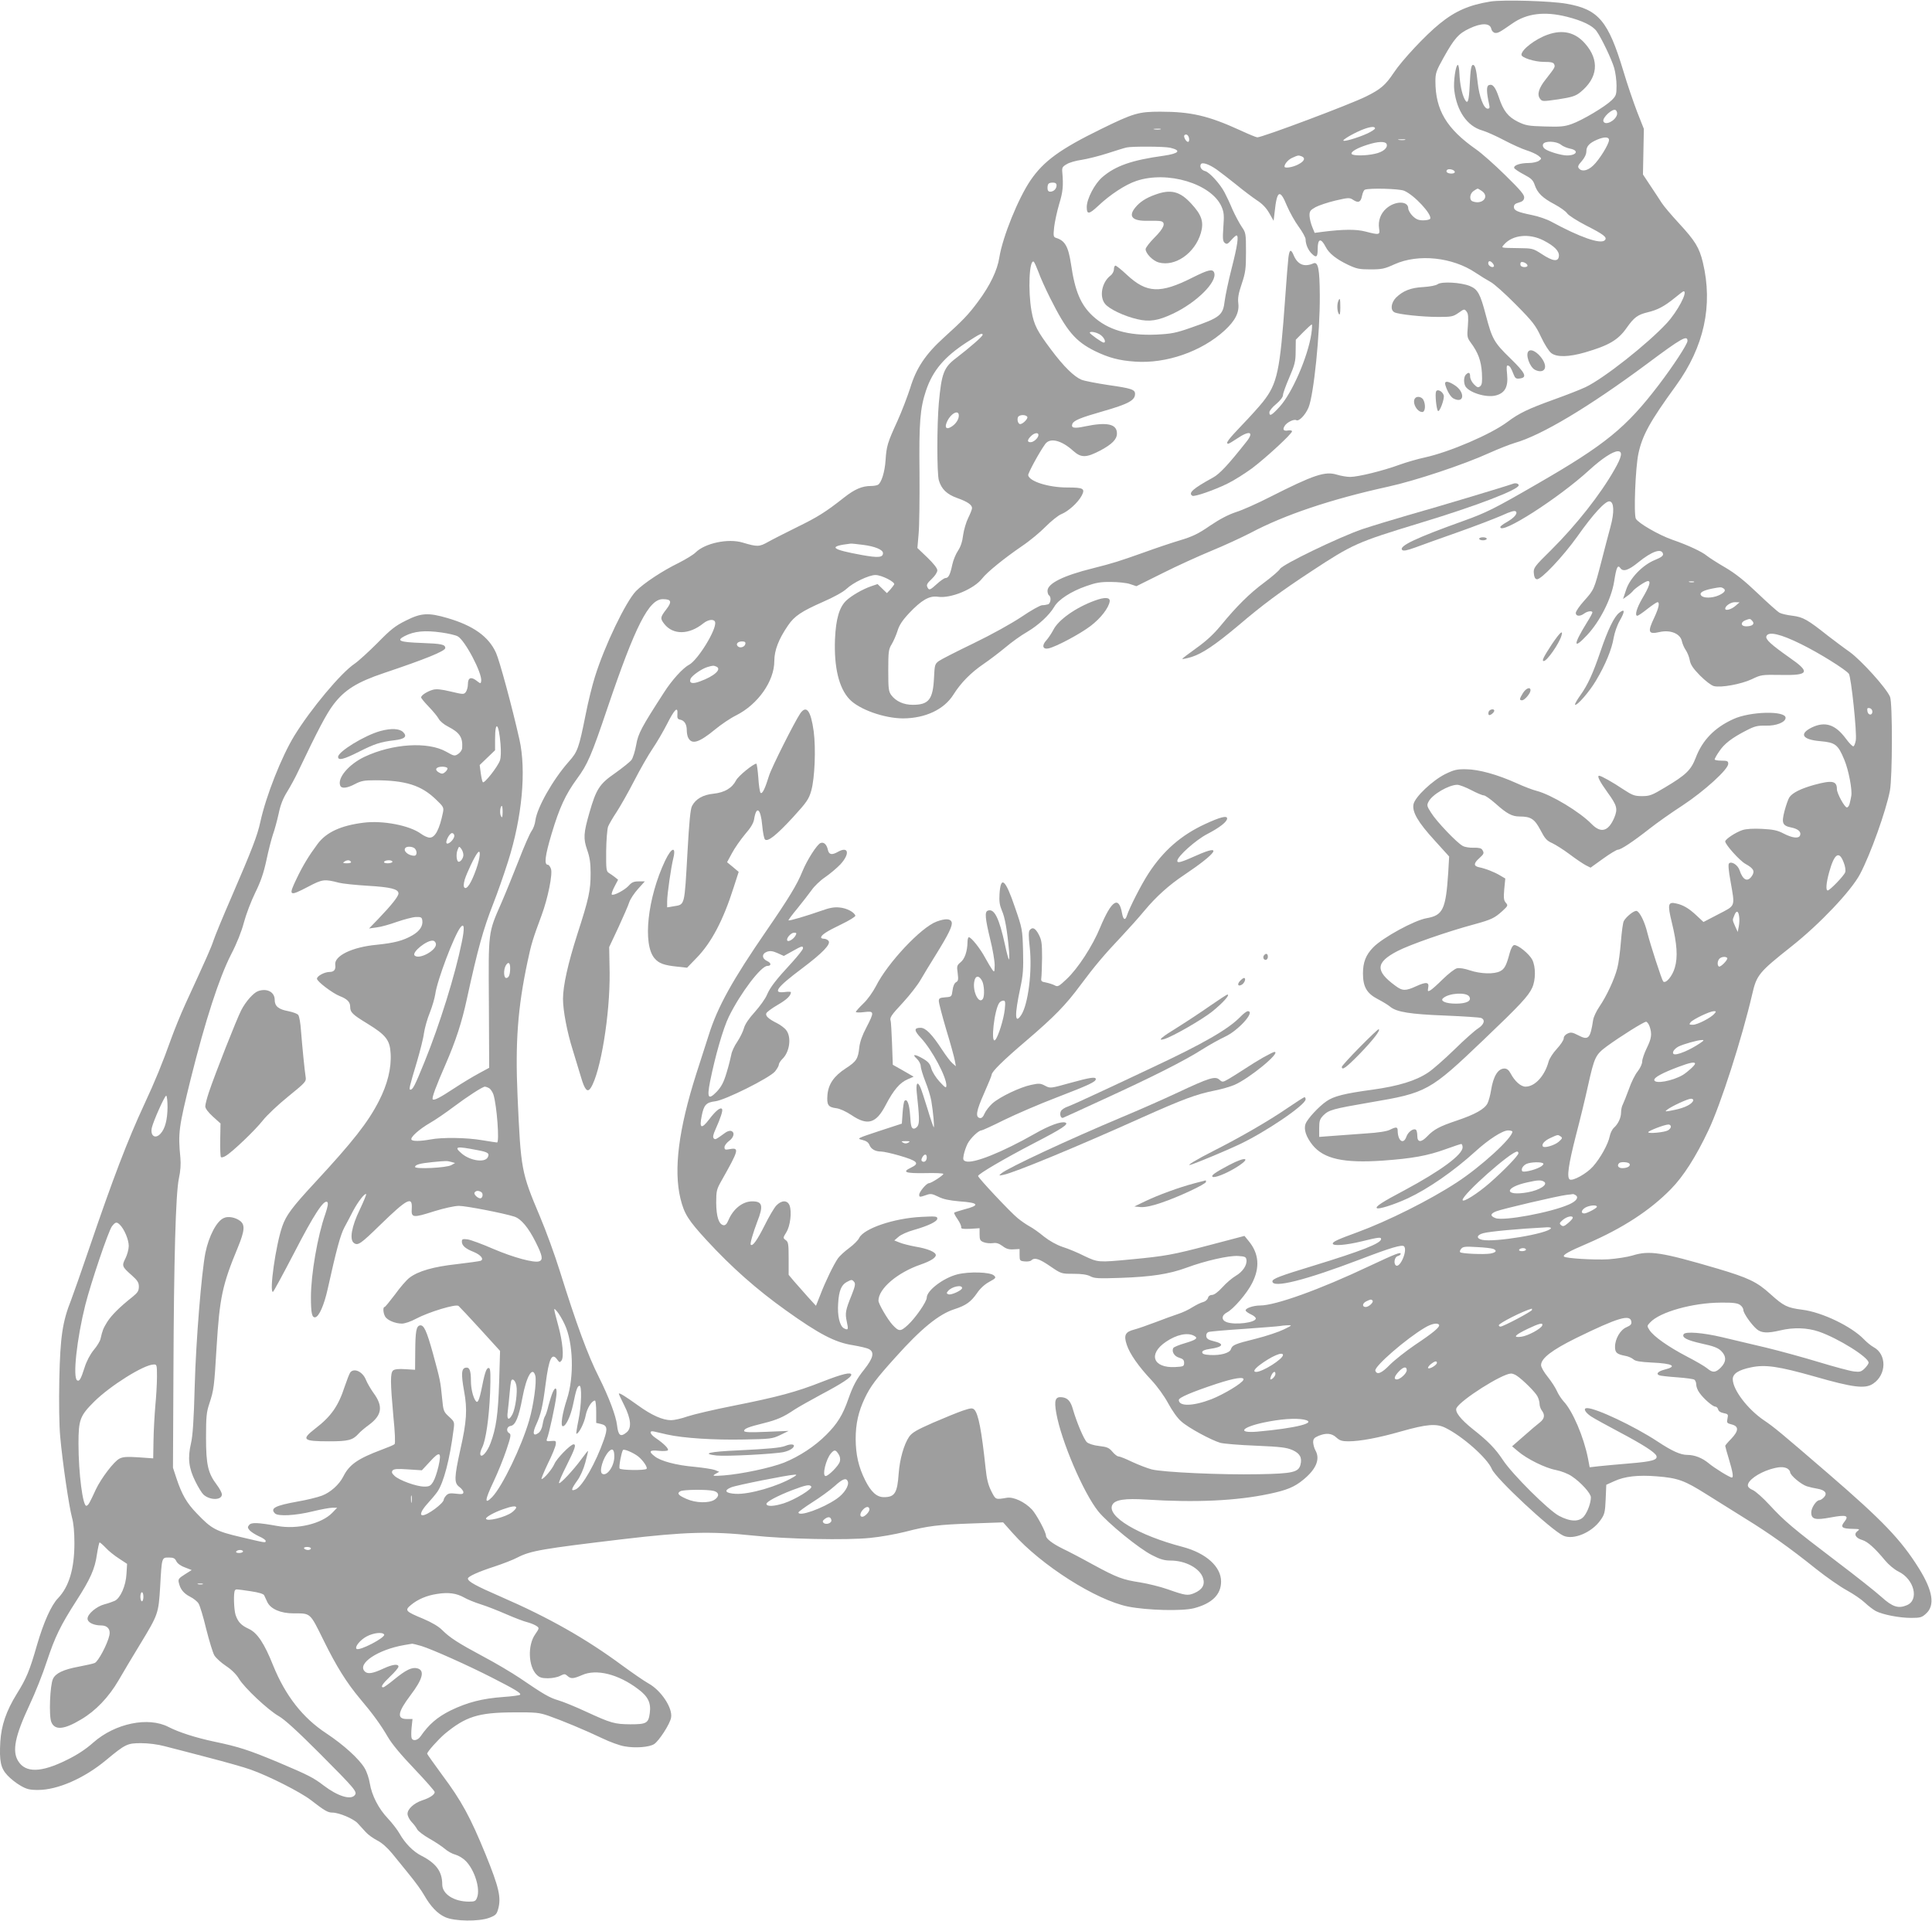 <?xml version="1.0" standalone="no"?>
<!DOCTYPE svg PUBLIC "-//W3C//DTD SVG 20010904//EN"
 "http://www.w3.org/TR/2001/REC-SVG-20010904/DTD/svg10.dtd">
<svg version="1.0" xmlns="http://www.w3.org/2000/svg"
 width="1280pt" height="1273pt" viewBox="0 0 1280 1273"
 preserveAspectRatio="xMidYMid meet">
<g transform="translate(0,1273) scale(0.1,-0.1)"
fill="#9e9e9e" stroke="none">
<path d="M9875 12720 c-142 -23 -234 -63 -338 -148 -93 -75 -249 -242 -303
-324 -55 -82 -86 -109 -183 -157 -101 -51 -687 -271 -721 -271 -7 0 -58 21
-114 47 -210 96 -325 123 -530 123 -142 0 -177 -10 -391 -115 -270 -132 -380
-212 -467 -339 -82 -120 -185 -375 -207 -511 -13 -86 -62 -187 -140 -292 -66
-89 -100 -124 -229 -241 -120 -109 -182 -201 -222 -334 -18 -55 -55 -153 -84
-217 -66 -144 -73 -167 -79 -262 -5 -75 -27 -147 -50 -161 -7 -4 -27 -8 -46
-8 -59 0 -108 -21 -178 -76 -123 -97 -176 -130 -313 -197 -74 -37 -160 -80
-190 -97 -60 -34 -72 -34 -170 -5 -96 29 -250 -4 -312 -66 -15 -15 -65 -45
-110 -68 -109 -53 -233 -135 -285 -188 -67 -70 -208 -362 -272 -569 -17 -54
-45 -166 -61 -249 -45 -224 -53 -246 -112 -312 -106 -120 -209 -303 -221 -389
-2 -23 -14 -55 -25 -70 -12 -16 -50 -103 -85 -194 -36 -91 -87 -218 -115 -282
-89 -203 -86 -184 -83 -668 l2 -425 -70 -38 c-39 -21 -112 -65 -162 -98 -94
-62 -133 -82 -142 -73 -8 8 23 90 86 234 66 152 107 276 141 435 72 330 108
459 173 625 25 63 70 190 99 282 93 292 122 603 75 810 -49 218 -132 523 -155
573 -49 108 -151 180 -322 230 -127 37 -174 34 -275 -17 -71 -35 -101 -59
-189 -149 -58 -58 -126 -120 -151 -137 -90 -60 -291 -301 -399 -477 -85 -139
-187 -397 -225 -570 -20 -92 -53 -178 -192 -500 -55 -126 -108 -255 -118 -285
-17 -51 -38 -99 -188 -425 -30 -66 -71 -167 -92 -225 -58 -163 -109 -287 -179
-437 -111 -239 -207 -490 -367 -960 -49 -144 -102 -295 -118 -337 -57 -143
-72 -244 -78 -526 -3 -156 -1 -304 6 -380 15 -168 58 -461 78 -535 11 -39 16
-99 16 -170 0 -170 -36 -289 -109 -365 -45 -47 -95 -159 -139 -310 -49 -171
-70 -221 -133 -322 -71 -115 -103 -209 -110 -319 -7 -127 2 -173 46 -221 20
-22 59 -53 87 -69 41 -24 61 -29 117 -29 129 0 304 76 450 197 129 107 141
113 233 113 47 0 111 -8 155 -20 41 -10 170 -44 285 -74 116 -30 244 -66 285
-81 122 -43 330 -149 398 -201 93 -72 114 -84 144 -84 44 0 141 -41 168 -71
14 -15 38 -41 53 -58 16 -18 50 -42 77 -56 30 -15 66 -47 99 -87 28 -35 81
-99 116 -143 36 -44 79 -103 95 -132 43 -75 88 -123 140 -146 62 -28 223 -30
292 -4 42 16 49 23 59 60 20 75 5 141 -83 358 -102 249 -159 355 -289 529 -54
74 -99 137 -99 140 0 13 72 93 116 131 139 115 222 142 454 143 150 1 172 -1
235 -23 86 -30 241 -94 358 -150 48 -23 113 -47 145 -52 70 -13 164 -6 196 15
32 21 105 133 112 175 12 63 -66 181 -150 227 -27 15 -104 68 -171 117 -242
179 -489 319 -804 456 -170 74 -221 102 -221 122 0 13 67 44 175 79 55 18 125
45 155 61 86 44 162 57 700 121 407 48 581 53 855 24 220 -24 628 -32 780 -16
66 6 170 25 230 40 154 40 221 48 451 56 l200 7 65 -73 c187 -211 550 -442
763 -485 127 -25 357 -31 436 -11 119 31 180 90 180 177 0 99 -100 188 -253
229 -296 77 -508 204 -467 280 18 33 82 43 225 34 328 -21 599 -8 815 38 114
24 166 45 224 93 86 70 114 137 81 195 -8 14 -14 38 -15 53 0 23 7 31 35 43
51 21 88 18 119 -11 22 -20 37 -25 80 -25 75 0 200 23 346 65 173 49 235 54
295 25 113 -55 279 -201 309 -274 26 -62 390 -402 473 -441 66 -31 189 20 247
103 27 38 30 51 34 138 l4 96 53 24 c69 32 158 42 281 32 141 -11 184 -27 330
-119 71 -45 188 -118 259 -162 153 -94 293 -193 465 -331 69 -55 161 -119 205
-143 44 -24 98 -61 120 -82 22 -21 55 -46 73 -56 48 -24 156 -45 234 -45 60 0
71 3 98 28 61 54 46 151 -46 299 -119 191 -240 317 -599 627 -319 275 -361
310 -428 355 -109 74 -207 203 -207 273 0 36 38 61 121 78 94 20 182 7 419
-60 258 -74 337 -84 390 -48 90 60 91 195 3 242 -15 8 -44 31 -63 51 -82 86
-279 181 -410 197 -100 13 -122 24 -210 103 -90 82 -146 108 -350 169 -375
110 -452 122 -565 87 -33 -10 -105 -21 -160 -25 -95 -5 -280 6 -293 18 -10 11
31 34 153 86 234 101 416 219 555 361 82 83 166 214 249 390 81 170 222 609
290 902 29 127 44 145 261 317 187 148 395 368 453 478 70 132 172 419 198
552 17 88 18 584 1 623 -25 59 -190 241 -267 297 -43 30 -107 79 -144 107
-136 108 -165 124 -234 133 -35 4 -75 13 -87 20 -13 7 -78 65 -145 129 -88 84
-147 131 -215 171 -52 30 -106 65 -121 77 -32 27 -123 70 -230 107 -91 32
-225 110 -241 139 -15 29 -3 340 17 432 26 121 76 212 249 450 186 257 246
531 178 816 -24 99 -51 143 -159 260 -48 52 -100 113 -114 135 -14 21 -47 73
-75 114 l-49 74 3 151 3 151 -45 114 c-24 63 -66 185 -91 270 -100 331 -164
408 -375 445 -103 19 -422 28 -505 15z m506 -101 c103 -26 171 -59 197 -96 33
-46 99 -185 116 -242 9 -30 16 -84 16 -119 0 -59 -3 -67 -32 -96 -44 -43 -195
-133 -266 -158 -48 -17 -76 -19 -177 -16 -108 3 -126 6 -178 31 -66 33 -97 72
-127 163 -23 68 -41 90 -66 80 -17 -6 -16 -46 2 -128 5 -22 3 -28 -10 -28 -26
0 -56 80 -66 173 -9 87 -17 117 -31 117 -12 0 -17 -31 -22 -136 -5 -106 -13
-129 -33 -92 -19 36 -32 103 -35 171 -1 31 -6 57 -10 57 -15 0 -31 -113 -24
-169 17 -137 85 -236 184 -265 28 -8 93 -37 146 -65 53 -28 120 -58 149 -67
29 -9 64 -25 77 -35 24 -19 24 -20 5 -34 -11 -8 -41 -15 -67 -15 -57 0 -102
-15 -97 -33 2 -6 31 -26 64 -43 49 -26 61 -37 72 -70 18 -53 52 -86 132 -128
37 -20 75 -47 83 -60 9 -13 65 -49 125 -80 118 -60 143 -79 124 -98 -28 -28
-166 21 -352 122 -30 17 -89 37 -130 45 -97 20 -120 30 -120 54 0 15 10 23 33
29 23 6 33 15 35 31 3 19 -22 49 -125 150 -70 69 -157 146 -193 171 -196 137
-270 261 -270 452 0 54 6 70 54 156 72 129 100 160 173 194 78 37 134 36 143
-2 3 -15 14 -26 25 -28 20 -2 29 3 114 62 97 68 214 82 362 45z m332 -649
c-11 -41 -78 -74 -90 -44 -9 24 63 90 82 74 7 -6 11 -19 8 -30z m-1603 -91 c0
-5 -24 -21 -52 -34 -67 -30 -158 -56 -158 -46 0 10 85 57 137 76 47 17 73 18
73 4z m-1422 -6 c-10 -2 -28 -2 -40 0 -13 2 -5 4 17 4 22 1 32 -1 23 -4z m190
-61 c2 -12 -1 -22 -7 -22 -13 0 -32 35 -24 44 12 12 28 0 31 -22z m2782 -10
c0 -27 -65 -132 -105 -169 -37 -35 -75 -42 -94 -19 -10 11 -6 21 19 49 19 22
30 46 30 64 0 34 20 55 70 77 49 21 80 20 80 -2z m-1352 1 c-10 -2 -28 -2 -40
0 -13 2 -5 4 17 4 22 1 32 -1 23 -4z m-121 -28 c9 -25 -25 -53 -78 -64 -62
-14 -146 -14 -154 -1 -8 13 35 39 102 60 73 24 122 25 130 5z m1155 -4 c13
-11 41 -22 61 -26 60 -12 43 -45 -22 -45 -35 0 -121 25 -145 43 -12 9 -17 20
-13 31 9 24 87 22 119 -3z m-2589 -20 c76 -18 59 -38 -44 -53 -211 -29 -319
-67 -406 -142 -51 -44 -103 -144 -103 -198 0 -51 15 -49 76 8 78 74 180 141
252 165 206 70 498 -18 565 -170 16 -38 18 -57 12 -136 -5 -76 -4 -93 9 -104
13 -11 20 -9 43 18 15 17 31 31 35 31 16 0 7 -66 -32 -218 -22 -86 -42 -183
-46 -215 -11 -96 -30 -111 -220 -177 -105 -37 -133 -42 -234 -47 -188 -8 -321
31 -421 124 -79 74 -117 163 -143 341 -18 119 -40 158 -100 176 -17 6 -18 13
-12 71 4 35 19 104 33 152 25 81 29 122 21 212 -3 30 1 37 29 53 17 11 62 24
100 29 37 6 115 25 173 44 58 19 114 36 125 38 37 8 250 7 288 -2z m871 -57
c27 -11 18 -33 -24 -54 -36 -19 -90 -27 -90 -14 0 18 26 48 53 59 37 17 40 17
61 9z m-565 -86 c25 -18 84 -63 131 -101 47 -39 109 -85 137 -104 36 -23 62
-50 82 -85 l29 -51 7 59 c15 144 35 154 81 41 18 -42 53 -105 78 -139 25 -34
46 -72 46 -84 0 -32 16 -70 40 -94 31 -31 40 -24 40 29 0 71 21 77 53 15 22
-43 70 -81 147 -118 57 -27 76 -31 150 -31 75 0 94 4 159 34 158 71 384 47
537 -56 33 -22 77 -49 99 -61 22 -11 97 -78 167 -149 114 -115 132 -139 168
-216 22 -47 52 -95 67 -106 36 -29 117 -27 224 4 158 46 220 82 277 164 48 68
72 86 139 102 66 16 109 39 176 93 30 25 58 46 61 46 31 0 -40 -134 -111 -211
-130 -140 -417 -366 -538 -424 -38 -18 -134 -55 -212 -83 -166 -60 -228 -89
-305 -147 -111 -83 -384 -200 -548 -236 -47 -10 -123 -32 -170 -49 -106 -39
-272 -80 -325 -80 -22 0 -62 7 -88 15 -78 24 -153 -1 -443 -148 -82 -42 -183
-87 -225 -100 -51 -17 -107 -46 -172 -90 -78 -54 -116 -72 -199 -97 -57 -17
-164 -53 -238 -80 -166 -59 -207 -72 -338 -105 -198 -49 -302 -101 -302 -150
0 -13 5 -27 10 -30 16 -10 12 -52 -6 -59 -9 -3 -26 -6 -39 -6 -13 0 -74 -34
-137 -77 -66 -44 -197 -117 -317 -175 -112 -54 -216 -107 -231 -118 -26 -19
-28 -25 -32 -112 -7 -143 -35 -178 -141 -178 -60 0 -111 23 -142 64 -18 25
-20 42 -20 164 0 125 2 140 23 174 12 20 29 59 38 87 11 37 31 69 76 117 83
88 135 118 191 110 86 -13 240 51 295 122 31 40 141 130 262 213 51 34 122 93
158 130 37 37 83 74 103 82 47 19 110 76 135 122 25 48 13 55 -96 55 -123 0
-250 40 -258 81 -2 13 73 152 113 207 32 44 108 25 186 -46 52 -46 85 -46 179
3 78 42 110 74 110 113 0 63 -65 77 -211 47 -73 -16 -95 -11 -84 17 9 22 55
41 199 82 171 49 216 73 216 116 0 29 -24 37 -179 59 -78 12 -157 27 -176 35
-50 21 -118 88 -201 199 -93 124 -113 162 -130 256 -24 136 -15 345 15 327 4
-3 18 -34 31 -68 12 -35 47 -112 77 -172 111 -221 167 -287 297 -352 91 -44
160 -63 266 -70 206 -15 441 67 593 206 71 65 99 121 91 181 -4 33 1 65 23
129 25 75 28 99 28 211 0 121 -1 127 -28 166 -15 22 -43 74 -61 114 -17 41
-41 92 -53 114 -29 56 -100 134 -128 141 -25 6 -39 29 -29 46 9 15 52 1 103
-34z m1579 -15 c2 -8 -6 -13 -22 -13 -26 0 -40 12 -29 24 11 11 46 2 51 -11z
m-2638 -91 c0 -23 -19 -42 -42 -42 -12 0 -18 8 -18 23 0 30 7 37 37 37 15 0
23 -6 23 -18z m2303 -36 c67 -28 188 -159 172 -186 -3 -5 -24 -10 -46 -10 -31
0 -47 7 -70 29 -16 16 -29 39 -29 50 0 51 -87 51 -145 0 -39 -34 -56 -83 -48
-134 7 -42 1 -43 -91 -19 -61 16 -148 15 -283 -2 l-53 -7 -16 39 c-9 22 -17
54 -18 73 -1 31 4 38 39 58 22 12 82 32 132 44 88 20 94 21 119 4 34 -22 50
-14 58 28 4 20 12 38 19 40 28 12 229 7 260 -7z m515 -2 c53 -37 3 -93 -62
-68 -23 9 -19 50 6 68 12 9 25 16 28 16 3 0 16 -7 28 -16z m408 -327 c72 -37
106 -71 102 -105 -4 -38 -40 -34 -114 15 -57 37 -62 38 -154 39 -121 2 -116 0
-94 25 56 63 166 74 260 26z m-336 -152 c7 -9 10 -18 7 -21 -10 -11 -37 5 -37
21 0 19 14 19 30 0z m230 -15 c0 -13 -37 -13 -45 0 -3 6 -3 15 0 20 7 12 45
-5 45 -20z m-2826 -461 c25 -20 35 -49 18 -49 -11 0 -92 58 -92 65 0 13 50 3
74 -16z m-784 2 c0 -10 -86 -85 -176 -154 -81 -61 -96 -101 -114 -297 -13
-149 -13 -465 0 -512 17 -58 52 -93 122 -118 68 -24 98 -45 98 -67 0 -7 -11
-36 -25 -64 -14 -28 -29 -79 -34 -114 -5 -43 -16 -77 -34 -104 -15 -22 -32
-64 -38 -93 -14 -66 -25 -88 -45 -88 -8 0 -35 -19 -60 -42 -37 -34 -47 -39
-55 -27 -14 22 -11 30 26 65 19 18 35 42 35 55 0 14 -24 44 -66 85 l-66 63 8
93 c5 51 7 233 6 403 -4 336 4 430 43 547 45 133 121 223 270 320 90 58 105
65 105 49z m4670 -40 c0 -21 -94 -165 -190 -291 -216 -283 -352 -395 -805
-656 -283 -164 -340 -192 -488 -245 -315 -113 -432 -168 -407 -193 8 -8 30 -4
88 17 42 16 169 61 282 101 113 40 243 90 289 110 59 27 86 35 94 27 14 -14
-13 -44 -65 -73 -21 -12 -38 -25 -38 -30 0 -56 385 190 590 378 82 75 156 124
189 124 33 0 26 -37 -23 -122 -92 -163 -254 -368 -418 -531 -114 -112 -119
-120 -116 -155 2 -25 8 -38 20 -40 27 -5 173 150 268 283 105 149 186 237 214
233 30 -4 32 -73 6 -168 -11 -41 -38 -142 -59 -225 -50 -193 -50 -192 -115
-265 -31 -34 -56 -71 -56 -81 0 -23 28 -25 56 -4 21 16 54 20 54 7 0 -5 -16
-35 -37 -68 -92 -149 -91 -182 3 -81 85 91 160 241 178 353 15 97 24 115 42
89 18 -25 53 -14 118 39 91 74 156 96 164 55 2 -12 -14 -23 -53 -39 -82 -33
-167 -121 -192 -199 l-20 -60 28 20 c16 11 31 25 35 30 11 18 86 69 102 69 21
0 10 -35 -38 -116 -37 -64 -51 -114 -32 -114 5 0 35 20 66 45 32 25 62 45 67
45 17 0 9 -38 -21 -102 -46 -96 -40 -113 34 -96 74 17 139 -11 149 -61 4 -17
15 -44 26 -59 10 -15 22 -44 26 -66 5 -29 21 -54 68 -102 36 -36 75 -66 92
-70 48 -12 182 13 252 46 60 29 65 30 192 28 186 -4 197 18 58 114 -126 89
-162 122 -154 143 13 33 93 15 230 -53 118 -58 290 -165 316 -196 15 -18 55
-396 46 -442 -3 -18 -10 -36 -15 -39 -5 -3 -28 20 -50 50 -70 95 -138 117
-226 75 -87 -43 -63 -81 57 -91 99 -9 116 -22 158 -123 29 -69 54 -202 46
-241 -2 -11 -6 -32 -10 -47 -3 -16 -12 -28 -19 -28 -15 0 -66 93 -66 121 0 55
-31 61 -149 29 -90 -25 -146 -53 -166 -83 -8 -12 -22 -53 -32 -90 -21 -81 -14
-98 45 -110 45 -9 67 -29 58 -52 -8 -23 -51 -18 -109 12 -42 22 -69 27 -143
31 -58 3 -106 0 -130 -8 -45 -15 -113 -60 -114 -75 0 -21 96 -128 134 -149 54
-30 64 -48 43 -80 -29 -43 -60 -28 -82 38 -11 34 -53 62 -70 45 -6 -6 -3 -47
10 -117 30 -174 36 -159 -79 -219 l-100 -52 -46 43 c-51 48 -89 70 -136 80
-53 12 -57 -6 -28 -125 35 -143 41 -231 20 -301 -16 -56 -60 -108 -77 -91 -9
10 -84 240 -105 323 -17 71 -49 136 -70 144 -15 6 -69 -36 -86 -67 -6 -11 -14
-73 -19 -136 -5 -64 -15 -143 -24 -176 -19 -74 -71 -185 -118 -254 -20 -29
-39 -69 -42 -89 -19 -124 -31 -137 -98 -102 -39 20 -49 22 -71 12 -16 -7 -26
-20 -26 -32 0 -12 -21 -43 -46 -70 -25 -27 -50 -65 -55 -87 -26 -93 -90 -163
-152 -163 -31 0 -71 35 -99 88 -12 22 -24 32 -41 32 -42 0 -73 -50 -88 -142
-5 -33 -16 -73 -24 -89 -20 -38 -82 -73 -204 -114 -113 -38 -151 -58 -195
-104 -41 -43 -66 -41 -66 3 0 19 -4 38 -10 41 -17 10 -51 -15 -62 -46 -19 -55
-57 -30 -58 39 0 26 -10 27 -52 6 -20 -10 -76 -19 -157 -24 -69 -5 -168 -12
-218 -16 l-93 -7 0 57 c0 50 4 61 28 86 36 36 63 43 312 86 373 63 393 74 750
415 240 229 296 289 321 344 24 52 24 139 1 185 -20 40 -97 102 -121 98 -9 -2
-21 -23 -29 -53 -22 -83 -34 -105 -63 -120 -40 -21 -129 -18 -199 5 -38 13
-71 18 -88 14 -15 -4 -56 -36 -92 -71 -36 -36 -73 -69 -84 -75 -17 -9 -18 -7
-14 17 8 38 -12 41 -78 11 -72 -33 -92 -33 -140 3 -134 98 -130 154 14 229 80
42 332 130 511 178 113 31 133 41 185 88 37 34 38 37 22 55 -13 15 -15 31 -10
89 l7 71 -34 20 c-36 22 -96 46 -141 55 -36 8 -35 26 2 59 33 30 34 35 20 57
-6 10 -24 14 -56 13 -26 -1 -59 4 -73 12 -37 19 -173 161 -209 219 -29 45 -30
51 -17 75 24 47 134 111 190 111 14 0 56 -16 92 -35 36 -19 74 -35 83 -35 10
0 45 -25 79 -55 75 -67 109 -85 159 -85 74 0 99 -16 138 -90 29 -56 42 -71 77
-86 23 -11 76 -44 117 -75 41 -31 89 -63 106 -72 l32 -16 82 59 c46 33 90 60
99 60 20 0 100 53 212 141 46 36 143 105 216 152 144 95 303 239 303 276 0 18
-6 21 -45 21 -25 0 -45 4 -45 8 0 5 13 29 30 53 33 51 86 91 180 139 56 29 74
33 130 32 69 -2 130 23 130 52 0 48 -235 43 -347 -9 -123 -56 -204 -139 -248
-255 -32 -83 -64 -114 -205 -198 -85 -51 -100 -57 -151 -57 -50 0 -63 5 -126
46 -65 44 -145 89 -158 89 -16 0 2 -36 55 -110 64 -88 69 -109 45 -168 -39
-91 -88 -105 -150 -42 -79 81 -266 194 -365 220 -25 6 -85 29 -133 51 -127 57
-249 91 -333 92 -61 1 -79 -3 -139 -32 -84 -42 -199 -150 -210 -199 -11 -51
30 -121 141 -242 l95 -105 -6 -105 c-16 -246 -35 -285 -144 -304 -81 -14 -291
-129 -353 -193 -49 -50 -68 -99 -68 -173 0 -88 25 -132 98 -170 31 -16 69 -39
83 -51 43 -35 132 -49 364 -58 121 -5 228 -12 238 -16 29 -12 20 -43 -20 -69
-21 -13 -92 -76 -157 -140 -66 -64 -144 -133 -175 -153 -81 -54 -195 -89 -367
-113 -185 -25 -258 -43 -306 -77 -50 -34 -126 -116 -138 -149 -14 -36 3 -87
46 -141 75 -92 206 -121 466 -103 195 14 295 32 414 75 53 19 100 35 105 35 5
0 9 -10 9 -22 0 -49 -144 -155 -384 -284 -150 -79 -195 -109 -184 -119 10 -10
114 23 205 65 135 63 304 180 447 310 89 81 181 140 218 140 15 0 28 -4 28 -8
0 -42 -209 -233 -369 -337 -177 -116 -457 -256 -656 -329 -131 -48 -165 -63
-165 -76 0 -17 85 -11 192 15 114 28 128 29 128 15 0 -28 -130 -79 -450 -177
-220 -67 -270 -86 -270 -103 0 -48 218 7 580 145 206 79 279 100 292 87 25
-25 -25 -144 -53 -127 -18 12 -10 57 11 62 11 3 20 10 20 15 0 14 -31 2 -210
-82 -325 -154 -620 -260 -721 -260 -46 0 -101 -19 -96 -34 2 -6 18 -17 35 -25
18 -8 32 -20 32 -27 0 -28 -139 -45 -194 -24 -35 13 -34 45 3 64 43 22 133
127 166 193 54 105 46 198 -23 281 l-27 33 -228 -60 c-250 -66 -297 -74 -528
-96 -213 -20 -214 -20 -305 23 -43 22 -108 49 -144 60 -41 14 -87 40 -124 69
-32 27 -75 57 -96 68 -20 11 -55 35 -78 54 -48 39 -262 267 -262 279 0 13 172
114 370 217 188 97 234 128 208 137 -26 10 -107 -19 -204 -75 -215 -122 -404
-198 -455 -182 -18 6 -20 12 -14 43 4 20 15 53 25 73 19 37 73 89 92 89 6 0
74 31 152 70 78 38 235 106 351 150 210 81 255 102 255 120 0 17 -38 11 -172
-26 -129 -36 -130 -36 -164 -18 -30 16 -40 17 -91 6 -74 -15 -208 -79 -258
-123 -21 -19 -44 -49 -52 -67 -9 -22 -19 -32 -31 -30 -31 6 -24 47 27 162 28
63 51 119 51 125 0 20 75 94 230 226 186 159 262 237 360 370 90 121 157 201
270 320 47 50 116 127 154 173 74 89 161 168 259 233 222 149 262 210 87 132
-105 -47 -130 -54 -130 -37 0 29 122 138 197 177 83 43 133 82 133 104 0 21
-47 9 -148 -38 -157 -73 -274 -175 -372 -325 -48 -73 -128 -230 -144 -281 -11
-34 -24 -28 -32 15 -21 119 -69 89 -145 -93 -50 -122 -147 -272 -223 -343 -51
-48 -58 -52 -78 -41 -13 7 -39 15 -58 19 -30 5 -34 9 -31 30 2 14 4 75 5 135
0 96 -3 116 -22 153 -23 43 -41 52 -60 29 -8 -9 -8 -41 0 -111 18 -158 -10
-381 -56 -451 -43 -66 -45 -2 -6 180 18 84 21 124 18 245 -4 143 -5 147 -54
289 -63 186 -94 212 -102 87 -3 -49 1 -74 16 -110 20 -44 35 -130 47 -265 3
-35 2 -62 -1 -58 -3 3 -15 45 -25 94 -40 183 -72 246 -115 229 -21 -8 -17 -51
16 -188 17 -67 30 -145 30 -173 -1 -47 -2 -49 -16 -30 -8 11 -29 46 -46 77
-32 61 -93 138 -109 138 -5 0 -9 -15 -9 -32 -1 -60 -18 -112 -46 -134 -24 -20
-26 -25 -19 -72 5 -42 4 -52 -11 -60 -11 -6 -20 -27 -23 -53 -6 -43 -6 -44
-48 -47 -37 -3 -43 -6 -43 -25 0 -13 22 -97 49 -189 28 -91 53 -183 57 -205
l7 -38 -23 20 c-13 11 -43 51 -68 89 -67 103 -109 146 -143 146 -45 0 -44 -18
3 -68 73 -78 169 -258 168 -315 -1 -19 -7 -15 -45 26 -25 27 -49 66 -55 88 -8
30 -20 44 -54 64 -55 32 -77 32 -42 0 14 -13 26 -35 26 -49 0 -13 14 -59 30
-100 17 -42 35 -100 40 -129 13 -76 22 -183 16 -176 -3 3 -22 58 -41 122 -20
65 -41 129 -47 142 -20 45 -31 28 -24 -37 17 -157 18 -195 7 -217 -7 -12 -20
-21 -29 -19 -14 3 -18 19 -22 85 -5 78 -20 116 -37 99 -5 -4 -10 -40 -13 -79
l-5 -72 -150 -49 c-148 -49 -150 -50 -112 -59 26 -6 41 -17 47 -33 11 -28 39
-44 78 -44 16 0 69 -12 118 -26 124 -36 140 -52 79 -81 -61 -29 -37 -38 93
-36 67 2 122 -1 122 -5 0 -10 -81 -62 -96 -62 -16 0 -64 -57 -64 -76 0 -17 4
-17 47 -2 28 10 38 9 79 -11 33 -17 73 -25 140 -31 131 -9 140 -26 30 -54 -32
-9 -61 -18 -64 -21 -3 -2 7 -22 22 -43 15 -22 26 -46 24 -53 -2 -11 10 -13 60
-11 l62 4 0 -41 c0 -36 4 -43 28 -52 15 -6 41 -8 59 -6 23 4 40 -1 65 -19 24
-19 43 -24 73 -22 l40 2 0 -39 c0 -38 2 -40 34 -43 18 -2 38 1 44 7 21 21 52
11 125 -39 73 -50 74 -50 153 -50 55 0 90 -5 112 -16 27 -15 55 -16 202 -11
203 7 320 25 435 67 124 46 281 82 343 78 45 -3 52 -6 55 -25 5 -35 -24 -79
-70 -106 -24 -14 -64 -48 -89 -76 -29 -32 -55 -51 -69 -51 -14 0 -24 -8 -27
-20 -3 -11 -17 -23 -31 -27 -15 -3 -46 -19 -71 -34 -24 -16 -67 -36 -95 -45
-28 -9 -96 -34 -151 -55 -55 -21 -119 -43 -142 -49 -58 -15 -69 -37 -48 -100
20 -61 79 -145 164 -235 39 -42 84 -104 111 -154 26 -48 61 -98 86 -119 46
-42 198 -124 259 -142 22 -6 128 -15 236 -19 164 -7 203 -12 242 -29 49 -22
65 -50 53 -97 -13 -50 -52 -59 -276 -63 -252 -5 -635 13 -710 32 -30 8 -89 31
-130 50 -41 20 -81 36 -90 36 -8 0 -26 14 -40 31 -22 26 -35 32 -88 38 -37 4
-69 15 -81 25 -20 19 -67 130 -92 216 -15 55 -35 78 -73 82 -44 5 -53 -18 -38
-104 32 -184 180 -530 279 -653 64 -78 269 -246 357 -290 52 -27 81 -35 121
-35 99 0 194 -51 215 -115 15 -45 -4 -78 -58 -101 -43 -18 -58 -16 -177 26
-49 17 -130 37 -180 45 -117 18 -153 31 -315 119 -74 41 -164 88 -200 105 -67
33 -110 66 -110 85 0 25 -64 143 -93 174 -48 51 -122 85 -166 78 -77 -13 -74
-14 -104 45 -20 40 -30 80 -37 150 -27 253 -48 361 -75 389 -13 12 -23 11 -77
-7 -35 -12 -123 -48 -197 -80 -109 -48 -138 -65 -158 -93 -34 -50 -62 -148
-69 -243 -9 -130 -26 -157 -98 -157 -47 0 -85 34 -124 112 -44 88 -62 168 -63
273 0 101 18 181 60 270 38 80 75 129 204 272 170 190 287 285 389 318 78 25
110 49 149 104 21 32 51 60 82 77 44 24 48 28 33 42 -23 24 -166 28 -244 8
-93 -24 -202 -107 -202 -154 0 -27 -75 -135 -125 -181 -49 -45 -59 -45 -102 1
-32 35 -93 139 -93 160 0 79 125 186 279 239 66 23 101 45 101 63 0 20 -55 43
-135 56 -38 7 -86 19 -105 27 l-35 14 28 24 c15 14 60 34 100 45 101 29 157
57 157 76 0 15 -12 16 -107 11 -181 -9 -381 -77 -411 -140 -7 -15 -37 -45 -67
-67 -29 -21 -62 -52 -73 -67 -28 -40 -84 -155 -117 -242 l-29 -73 -53 58 c-29
33 -70 79 -91 103 l-37 44 0 108 c0 95 -2 110 -19 122 -19 14 -19 15 3 51 27
42 38 137 22 179 -14 36 -53 36 -88 -1 -14 -15 -49 -74 -78 -133 -50 -99 -79
-139 -91 -126 -6 6 15 78 43 152 42 106 35 135 -33 135 -64 0 -127 -50 -159
-127 -10 -24 -20 -33 -32 -31 -31 6 -47 57 -48 148 0 79 3 90 34 145 116 205
121 223 56 211 -30 -6 -35 -4 -35 13 0 11 14 29 30 41 32 23 40 57 15 66 -8 4
-25 -1 -38 -10 -65 -47 -68 -49 -78 -39 -8 8 -4 26 11 59 34 76 50 125 44 135
-9 16 -42 -10 -85 -67 -52 -68 -67 -61 -50 22 14 73 30 90 90 97 66 8 358 154
395 197 14 17 26 38 26 46 0 8 11 25 23 37 49 46 62 145 26 191 -11 15 -40 36
-62 47 -56 28 -77 48 -70 65 3 8 36 33 74 55 61 35 89 62 89 85 0 3 -18 4 -40
1 -85 -11 -55 30 116 158 134 101 191 160 173 181 -6 8 -20 14 -30 14 -11 0
-19 4 -19 8 0 17 37 41 133 87 54 26 96 52 94 58 -8 24 -58 50 -104 54 -36 4
-68 -2 -123 -22 -97 -34 -211 -68 -216 -63 -2 2 25 38 59 79 34 42 76 96 94
121 17 25 57 64 90 86 32 22 77 60 101 85 65 71 54 123 -18 82 -39 -22 -58
-18 -65 14 -8 36 -27 54 -49 45 -23 -9 -89 -112 -120 -188 -34 -85 -91 -179
-237 -391 -227 -330 -325 -506 -384 -695 -20 -63 -57 -178 -82 -255 -117 -368
-151 -633 -105 -826 25 -102 51 -143 174 -277 166 -180 330 -325 523 -463 222
-159 328 -214 445 -232 47 -8 95 -19 107 -26 38 -20 29 -59 -32 -136 -50 -62
-74 -108 -104 -193 -37 -107 -73 -165 -146 -238 -75 -76 -179 -144 -280 -185
-89 -35 -283 -76 -400 -85 -74 -5 -78 -4 -55 10 l25 14 -29 12 c-16 6 -77 15
-135 21 -119 10 -225 38 -264 70 -42 32 -34 43 28 36 30 -3 57 -1 60 4 7 10
-28 45 -80 80 -40 27 -47 52 -12 44 12 -3 51 -12 87 -20 107 -24 308 -37 507
-33 179 3 191 5 243 30 l55 27 -148 -6 c-109 -5 -147 -3 -147 6 0 15 28 26
129 51 89 22 132 41 203 89 24 16 104 61 178 101 138 73 200 114 200 131 0 20
-59 6 -192 -46 -172 -68 -295 -101 -592 -160 -127 -25 -262 -57 -301 -70 -39
-14 -88 -25 -108 -25 -57 0 -130 33 -220 98 -85 61 -127 87 -127 77 0 -3 16
-38 36 -77 45 -90 50 -151 15 -179 -40 -33 -55 -21 -63 48 -7 61 -54 186 -119
316 -74 146 -149 350 -260 705 -33 106 -92 268 -131 360 -125 296 -127 310
-149 797 -16 358 1 587 66 893 25 118 34 148 93 307 42 113 75 276 62 309 -5
14 -14 26 -20 26 -26 0 -20 57 25 207 51 170 91 258 167 362 71 96 96 154 203
471 184 543 274 720 366 720 57 0 63 -16 23 -68 -40 -52 -41 -60 -13 -96 58
-74 164 -73 259 4 34 27 73 30 78 7 10 -48 -114 -250 -173 -282 -41 -21 -115
-103 -167 -185 -148 -229 -170 -270 -183 -345 -7 -41 -21 -85 -31 -100 -11
-14 -60 -53 -109 -88 -103 -71 -125 -105 -170 -262 -39 -135 -41 -171 -15
-246 17 -48 23 -86 23 -154 0 -115 -11 -167 -88 -405 -62 -194 -95 -341 -95
-429 0 -76 27 -219 64 -336 18 -60 43 -142 55 -181 25 -86 43 -106 65 -72 65
102 128 486 125 763 l-3 170 61 130 c33 72 66 147 72 167 7 21 33 60 58 88
l45 50 -41 0 c-32 0 -46 -6 -66 -29 -28 -30 -101 -68 -112 -58 -3 4 5 27 18
52 l24 46 -21 17 c-12 9 -30 22 -40 28 -17 10 -19 24 -18 145 1 74 7 147 13
163 7 16 32 60 57 97 24 37 77 130 116 206 39 76 94 172 122 213 28 41 71 115
96 164 49 97 72 119 68 65 -2 -26 1 -34 17 -37 29 -5 45 -31 45 -70 0 -18 4
-41 10 -51 24 -46 71 -32 178 56 40 33 102 75 139 93 145 73 253 227 253 360
0 71 29 146 91 236 42 62 89 93 229 155 74 32 135 66 158 87 44 42 149 92 192
92 41 0 133 -47 124 -63 -4 -7 -16 -22 -27 -35 l-21 -22 -31 30 -31 30 -44
-15 c-57 -20 -127 -61 -162 -93 -47 -44 -70 -121 -76 -258 -7 -186 26 -323 96
-397 64 -68 231 -127 356 -127 147 1 271 59 333 158 49 78 115 145 200 203 40
27 105 77 145 110 40 34 104 80 143 102 76 45 148 112 180 167 27 47 112 102
210 136 64 23 96 29 165 28 47 0 104 -6 127 -14 l42 -14 173 86 c95 48 241
114 323 148 83 34 200 88 260 119 226 120 533 223 910 306 180 39 507 148 675
225 58 26 132 55 165 65 177 50 491 238 874 522 233 174 271 195 271 154z
m-4828 -501 c-3 -26 -26 -56 -55 -71 -27 -15 -38 -2 -26 29 24 63 87 96 81 42z
m454 -2 c7 -11 -29 -48 -47 -48 -13 0 -22 27 -15 45 6 18 52 20 62 3z m74
-120 c0 -19 -31 -48 -52 -48 -24 0 -23 15 2 40 22 22 50 27 50 8z m-1163 -728
c79 -10 133 -32 133 -55 0 -29 -31 -32 -137 -13 -210 38 -230 58 -78 76 6 1
43 -3 82 -8z m5506 -247 c-7 -2 -21 -2 -30 0 -10 3 -4 5 12 5 17 0 24 -2 18
-5z m196 -42 c19 -12 5 -30 -35 -47 -43 -18 -98 -18 -113 0 -15 18 9 33 72 46
57 11 60 11 76 1z m78 -116 c-26 -23 -67 -34 -67 -18 0 18 36 43 64 43 l31 -1
-28 -24z m114 -101 c16 -19 -2 -34 -43 -34 -35 0 -38 27 -5 40 31 12 33 12 48
-6z m-8685 -75 c43 -6 91 -17 106 -25 48 -25 164 -245 156 -297 -3 -18 -4 -18
-31 3 -36 28 -57 20 -57 -23 0 -18 -6 -41 -13 -51 -13 -18 -17 -18 -101 2 -62
15 -95 18 -117 12 -39 -11 -79 -37 -79 -51 0 -5 23 -33 51 -62 28 -29 57 -64
65 -79 8 -16 36 -39 62 -52 78 -40 99 -72 94 -143 -1 -13 -13 -30 -27 -39 -23
-15 -27 -14 -78 15 -122 69 -357 54 -543 -34 -104 -50 -180 -140 -160 -190 8
-22 45 -18 98 10 40 21 61 25 132 25 202 0 307 -33 404 -127 50 -47 53 -54 47
-85 -23 -113 -52 -168 -88 -168 -13 0 -38 11 -57 25 -76 56 -253 90 -381 74
-151 -19 -247 -63 -305 -141 -58 -78 -98 -144 -138 -228 -57 -118 -52 -122 78
-54 93 49 106 50 202 25 23 -6 109 -15 190 -20 153 -9 204 -22 204 -51 0 -19
-45 -76 -134 -169 l-61 -63 50 7 c28 3 88 20 135 37 47 16 103 31 125 32 35 1
40 -2 43 -23 5 -36 -17 -70 -65 -98 -62 -36 -121 -51 -238 -63 -161 -15 -281
-73 -274 -132 5 -32 -8 -48 -37 -48 -34 0 -84 -27 -84 -45 0 -18 103 -96 151
-115 49 -19 69 -39 69 -70 0 -38 15 -52 115 -113 122 -75 148 -108 153 -197 6
-97 -21 -205 -77 -314 -72 -142 -174 -271 -423 -540 -153 -165 -193 -219 -218
-292 -43 -123 -87 -435 -62 -434 4 0 67 117 141 259 131 254 198 357 220 336
7 -7 2 -32 -14 -80 -51 -144 -95 -399 -95 -550 0 -107 7 -137 29 -133 25 5 58
80 82 187 58 262 84 357 110 407 16 30 43 80 59 112 32 60 77 118 86 110 2 -3
-17 -49 -42 -102 -55 -113 -70 -200 -39 -222 26 -19 44 -7 175 121 178 173
213 191 208 108 -4 -63 6 -64 151 -18 65 20 133 35 162 35 47 0 298 -49 366
-71 45 -14 94 -73 142 -169 45 -90 50 -117 24 -127 -32 -13 -172 25 -305 82
-73 32 -150 60 -170 63 -33 4 -38 2 -38 -15 0 -26 24 -47 78 -68 48 -20 71
-49 46 -59 -9 -3 -80 -13 -157 -22 -156 -17 -256 -46 -314 -90 -20 -15 -63
-65 -96 -111 -34 -45 -65 -83 -69 -83 -12 0 -10 -38 3 -62 13 -25 67 -48 112
-48 19 0 60 14 93 32 82 44 265 100 282 85 7 -6 72 -75 144 -154 l131 -144 -6
-207 c-7 -214 -20 -305 -57 -404 -22 -60 -62 -103 -68 -74 -2 8 4 28 12 44 25
49 46 196 53 363 4 109 3 158 -5 163 -16 10 -28 -19 -47 -115 -20 -100 -30
-122 -45 -99 -17 25 -30 82 -30 130 0 69 -9 92 -34 88 -29 -4 -32 -41 -11
-157 22 -119 17 -200 -25 -385 -41 -187 -42 -222 -7 -248 15 -11 27 -27 27
-35 0 -13 -9 -15 -49 -10 -39 5 -52 2 -65 -12 -9 -10 -16 -22 -16 -27 0 -24
-107 -104 -140 -104 -22 0 -8 33 33 78 24 26 53 61 65 78 42 62 82 215 107
411 7 51 6 53 -30 86 -36 33 -38 38 -46 123 -11 113 -13 121 -60 294 -43 155
-61 193 -87 188 -24 -5 -30 -39 -31 -173 l-1 -121 -65 4 c-43 3 -70 0 -80 -8
-20 -16 -19 -80 1 -303 11 -107 14 -181 8 -186 -5 -5 -43 -21 -84 -36 -160
-60 -216 -99 -256 -179 -27 -53 -85 -105 -141 -126 -29 -11 -102 -29 -161 -39
-150 -27 -184 -45 -150 -79 20 -20 136 -14 246 13 57 14 117 25 135 25 l31 0
-33 -34 c-70 -72 -231 -111 -363 -87 -129 23 -172 25 -187 7 -12 -14 -11 -19
4 -37 11 -11 38 -28 62 -39 24 -10 43 -24 43 -29 0 -15 4 -15 -162 24 -167 39
-196 54 -294 157 -67 69 -99 125 -135 233 l-23 70 3 620 c3 769 15 1194 36
1296 11 50 14 95 10 139 -16 164 -11 199 69 523 97 388 188 668 267 823 38 73
69 151 85 212 14 53 48 142 75 197 36 73 56 131 74 215 13 63 33 140 43 170
11 30 28 93 38 138 12 59 29 102 56 145 21 34 55 96 74 137 130 273 188 383
234 443 73 96 156 148 335 208 271 91 405 145 405 165 0 24 -24 29 -159 34
-143 5 -168 15 -111 45 64 33 134 40 246 24z m2012 -76 c-4 -20 -35 -30 -50
-15 -15 15 0 32 28 32 19 0 25 -5 22 -17z m-194 -149 c42 -16 -10 -64 -107
-99 -50 -19 -73 -12 -62 17 8 21 74 67 111 78 38 11 40 11 58 4z m7661 -299
c0 -28 -29 -25 -33 3 -3 19 0 23 15 20 10 -2 18 -12 18 -23z m-9089 -214 c4
-49 3 -91 -4 -110 -14 -41 -103 -154 -113 -144 -4 4 -10 32 -14 61 l-7 53 51
49 51 49 0 74 c0 128 25 106 36 -32z m-352 -160 c3 -4 -3 -16 -13 -25 -15 -14
-24 -15 -40 -6 -35 18 -25 40 20 40 15 0 30 -4 33 -9z m366 -293 c-1 -35 -3
-40 -11 -25 -10 17 -5 67 6 67 3 0 5 -19 5 -42z m-320 -156 c0 -21 -34 -56
-49 -51 -15 6 16 69 34 69 8 0 15 -8 15 -18z m-262 -84 c17 -17 15 -48 -3 -48
-41 0 -78 34 -58 53 11 11 48 8 61 -5z m322 -43 c0 -20 -17 -45 -31 -45 -14 0
-19 49 -8 77 10 27 11 27 25 9 8 -11 14 -29 14 -41z m85 -94 c-32 -90 -62
-138 -78 -122 -7 7 -6 23 2 53 14 45 65 153 85 177 23 29 18 -31 -9 -108z
m9060 44 c10 -24 14 -52 10 -64 -7 -23 -102 -121 -116 -121 -14 0 -10 51 10
122 34 123 66 144 96 63z m-9890 5 c4 -6 -7 -10 -27 -10 -25 0 -29 3 -18 10
19 13 37 13 45 0z m275 0 c0 -5 -14 -10 -31 -10 -17 0 -28 4 -24 10 3 6 17 10
31 10 13 0 24 -4 24 -10z m8922 -361 c3 -16 2 -47 -2 -67 l-7 -37 -17 37 c-19
44 -19 40 -6 72 13 35 27 33 32 -5z m-8463 -174 c-43 -213 -146 -544 -246
-790 -65 -160 -78 -185 -94 -185 -11 0 -7 18 43 184 21 72 43 157 47 191 5 34
22 95 39 136 16 41 32 96 36 123 12 90 127 394 168 443 24 29 27 -6 7 -102z
m2211 45 c-13 -23 -47 -43 -54 -32 -9 14 24 52 45 52 17 0 18 -3 9 -20z
m-2382 -53 c8 -42 -111 -108 -141 -78 -21 21 83 105 123 98 8 -1 16 -10 18
-20z m2432 -31 c0 -7 -33 -49 -72 -92 -109 -118 -145 -165 -167 -216 -10 -25
-47 -76 -80 -113 -39 -43 -65 -81 -72 -107 -6 -22 -26 -63 -44 -90 -19 -27
-37 -66 -40 -86 -4 -20 -17 -74 -31 -119 -19 -64 -34 -92 -64 -125 -57 -59
-67 -44 -46 64 35 174 87 354 125 432 76 155 213 336 255 336 27 0 27 19 -1
32 -37 17 -37 49 -1 62 20 7 37 5 69 -9 l42 -19 56 31 c64 36 71 38 71 19z
m6123 -63 c9 -9 -44 -64 -55 -57 -12 8 -10 38 4 52 13 13 41 16 51 5z m-8063
-67 c0 -44 -9 -66 -26 -66 -17 0 -19 52 -4 81 16 29 30 23 30 -15z m3127 -86
c14 -28 17 -98 5 -118 -26 -40 -70 49 -57 115 7 41 32 42 52 3z m3227 -103
c18 -29 -17 -47 -89 -47 -67 0 -107 18 -83 37 40 34 153 40 172 10z m-3077
-84 c-7 -66 -43 -181 -63 -203 -33 -35 -6 207 28 247 6 7 17 13 26 13 12 0 14
-10 9 -57z m4702 -29 c-22 -27 -113 -74 -143 -74 -25 0 -27 2 -15 17 17 20
126 72 153 73 16 0 17 -2 5 -16z m-430 -85 c17 -50 13 -79 -19 -144 -16 -33
-30 -73 -30 -88 0 -16 -13 -44 -30 -66 -17 -20 -43 -73 -58 -117 -16 -43 -34
-89 -40 -101 -7 -12 -12 -36 -12 -53 0 -36 -19 -77 -48 -103 -11 -10 -23 -35
-27 -55 -10 -52 -62 -146 -112 -202 -42 -47 -133 -97 -153 -85 -21 13 -8 100
40 288 28 107 64 255 80 329 44 197 50 209 128 267 88 64 242 161 258 161 6 0
17 -14 23 -31z m336 -110 c-69 -47 -158 -84 -176 -73 -14 8 2 34 32 50 33 16
124 42 154 43 16 1 15 -3 -10 -20z m-35 -137 c0 -10 -47 -53 -80 -74 -69 -41
-190 -63 -190 -33 0 17 56 47 160 86 77 29 110 35 110 21z m-7990 -162 c10 -5
23 -25 29 -42 23 -73 41 -318 24 -318 -5 0 -48 7 -98 15 -104 18 -266 20 -344
5 -66 -12 -118 -13 -125 -1 -9 15 50 68 122 110 37 21 108 70 157 107 92 69
192 134 208 134 4 0 17 -4 27 -10z m-2130 -127 c-1 -82 -16 -141 -46 -174 -35
-39 -70 -15 -58 39 10 44 85 212 95 212 5 0 9 -35 9 -77z m10108 45 c-8 -24
-55 -48 -123 -62 -63 -13 -68 -13 -50 1 31 24 138 73 158 73 10 0 17 -5 15
-12z m-148 -173 c0 -8 -9 -19 -20 -25 -24 -13 -130 -23 -130 -12 0 9 106 50
133 51 9 1 17 -6 17 -14z m-730 -65 c13 -9 11 -14 -13 -35 -26 -23 -92 -43
-104 -32 -13 13 9 39 49 57 50 23 49 23 68 10z m-4322 -41 c-12 -7 -24 -7 -35
0 -15 9 -12 10 17 10 29 0 32 -1 18 -10z m-2853 -50 c69 -13 80 -21 66 -48
-20 -36 -115 -22 -171 25 -56 48 -39 51 105 23z m6895 -20 c0 -15 -92 -111
-190 -197 -81 -71 -180 -133 -180 -113 0 37 320 321 362 321 4 0 8 -5 8 -11z
m-3920 -28 c0 -22 -15 -35 -30 -26 -7 4 -7 13 0 26 14 25 30 25 30 0z m-3150
-30 l25 -7 -25 -14 c-31 -18 -240 -28 -240 -12 0 15 34 24 115 32 92 9 96 9
125 1z m7235 -11 c3 -5 -8 -16 -24 -24 -38 -20 -110 -36 -116 -26 -9 14 5 37
28 48 28 13 104 15 112 2z m571 -1 c9 -15 -14 -29 -48 -29 -26 0 -37 17 -21
33 11 11 61 8 69 -4z m-566 -119 c28 -19 -30 -56 -108 -70 -157 -28 -159 32
-2 66 70 16 91 16 110 4z m-7041 -69 c14 -9 9 -41 -7 -41 -17 0 -45 27 -38 38
9 14 26 15 45 3z m7250 -20 c23 -15 4 -41 -45 -62 -120 -53 -433 -111 -486
-90 -37 14 -35 29 5 45 36 15 412 103 467 109 19 2 37 4 40 5 3 1 11 -2 19 -7z
m141 -77 c0 -9 -66 -44 -83 -44 -32 0 -15 34 23 46 31 10 60 9 60 -2z m-160
-73 c0 -5 -14 -21 -31 -35 -26 -22 -34 -24 -46 -14 -13 11 -12 15 11 35 27 23
66 31 66 14z m-9625 -47 c29 -29 58 -99 58 -139 0 -22 -10 -59 -22 -83 -25
-49 -23 -55 42 -112 38 -34 47 -48 47 -75 0 -28 -8 -40 -41 -67 -86 -68 -139
-121 -168 -166 -28 -45 -32 -57 -45 -113 -3 -15 -23 -48 -45 -74 -23 -28 -47
-73 -60 -114 -25 -79 -35 -96 -50 -87 -30 19 -2 275 54 499 38 150 154 493
177 522 23 29 31 31 53 9z m9480 -23 c-21 -35 -374 -94 -455 -76 -41 9 -38 32
7 44 40 11 226 29 421 39 18 1 31 -2 27 -7z m-382 -136 c27 -11 20 -24 -19
-31 -40 -7 -191 -1 -200 9 -4 4 -1 14 7 23 11 14 28 16 104 11 49 -2 98 -8
108 -12z m217 -5 c0 -5 -12 -10 -26 -10 -14 0 -23 4 -19 10 3 6 15 10 26 10
10 0 19 -4 19 -10z m-4451 -214 c10 -11 6 -30 -17 -88 -40 -98 -44 -119 -32
-174 12 -54 10 -60 -19 -45 -28 16 -44 83 -38 166 5 82 21 121 56 140 33 18
36 18 50 1z m715 -41 c-1 -15 -73 -48 -90 -41 -14 5 -14 9 -3 22 25 30 95 44
93 19z m2719 -82 c11 -10 -24 -43 -45 -43 -25 0 -23 25 5 38 27 13 32 14 40 5z
m2435 -29 c12 -8 22 -23 22 -33 0 -22 53 -97 89 -128 31 -26 71 -28 156 -8 87
21 178 18 255 -8 128 -44 330 -170 330 -206 0 -7 -12 -24 -26 -38 -23 -22 -31
-25 -72 -20 -26 3 -130 31 -232 62 -102 31 -259 74 -350 96 -91 21 -222 53
-291 69 -127 30 -242 39 -254 20 -14 -22 20 -40 118 -62 79 -17 108 -28 130
-49 36 -36 35 -72 -2 -110 -35 -35 -54 -36 -90 -6 -15 13 -77 49 -137 80 -122
64 -217 131 -245 173 -18 28 -18 29 4 52 64 69 281 130 467 131 80 1 111 -3
128 -15z m-7787 -129 c57 -120 64 -347 15 -496 -31 -94 -44 -179 -27 -179 20
0 50 63 67 140 21 102 28 123 42 128 18 6 15 -128 -6 -230 -10 -49 -16 -88
-13 -88 16 0 52 72 61 120 9 49 41 100 62 100 4 0 8 -33 8 -74 l0 -74 31 -7
c42 -10 46 -29 20 -104 -53 -152 -142 -309 -186 -329 -35 -16 -32 0 9 57 20
27 42 76 54 121 11 41 19 76 18 77 -1 1 -21 -23 -44 -55 -54 -74 -141 -166
-148 -159 -4 3 19 56 50 117 56 112 65 140 46 140 -20 0 -113 -95 -127 -130
-15 -35 -70 -100 -85 -100 -4 0 15 46 42 103 28 56 51 113 52 127 3 23 0 25
-31 22 -29 -3 -33 -1 -27 15 13 30 54 220 61 278 8 59 -4 73 -23 30 -6 -13
-19 -53 -28 -87 -8 -35 -19 -67 -24 -73 -4 -5 -11 -29 -15 -53 -4 -26 -15 -48
-28 -57 -35 -25 -41 -1 -14 57 30 65 43 120 62 269 22 171 42 211 78 159 13
-18 16 -19 27 -5 17 21 8 125 -21 230 -34 128 -34 124 -8 95 12 -14 35 -52 50
-85z m6409 96 c0 -10 -191 -111 -209 -111 -6 0 -11 4 -11 9 0 13 159 94 218
110 1 1 2 -3 2 -8z m658 -78 c3 -17 -5 -25 -32 -37 -41 -17 -76 -77 -76 -130
0 -39 12 -49 69 -60 19 -3 43 -14 53 -23 13 -12 44 -17 120 -21 141 -6 174
-25 86 -47 -44 -11 -59 -29 -34 -38 8 -3 61 -9 118 -13 57 -4 108 -11 114 -16
6 -4 12 -19 12 -32 0 -14 9 -38 21 -54 27 -39 88 -92 105 -92 8 0 16 -8 19
-18 2 -12 17 -22 36 -25 30 -6 32 -9 26 -36 -6 -28 -4 -31 27 -39 49 -12 48
-42 -1 -94 -23 -23 -41 -45 -41 -48 0 -4 11 -44 25 -90 25 -83 31 -120 19
-120 -14 0 -116 63 -154 95 -42 35 -93 55 -141 55 -45 0 -101 25 -199 90 -152
100 -406 220 -465 220 -28 0 -15 -27 26 -55 23 -15 109 -62 190 -105 153 -81
234 -133 243 -156 10 -27 -28 -38 -173 -50 -80 -7 -174 -15 -208 -19 l-61 -7
-11 58 c-28 143 -102 316 -162 379 -15 17 -35 47 -44 68 -9 21 -36 63 -60 93
-26 32 -45 65 -45 79 0 45 72 100 234 180 276 135 357 159 364 108z m-1274
-21 c8 -14 -39 -53 -159 -133 -60 -41 -135 -100 -167 -132 -55 -57 -86 -69
-96 -39 -9 27 204 212 328 285 45 27 84 34 94 19z m684 -4 c-8 -22 -94 -69
-139 -75 -60 -8 -44 11 44 53 76 36 101 42 95 22z m-1713 -27 c-33 -16 -116
-44 -184 -61 -141 -35 -157 -42 -166 -70 -8 -25 -69 -42 -138 -38 -38 2 -52 7
-52 18 0 10 15 17 49 22 91 13 102 34 25 52 -33 8 -45 16 -47 32 -2 13 4 24
14 28 9 4 116 13 238 21 122 9 228 17 236 19 8 2 31 4 50 5 33 1 32 0 -25 -28z
m-594 -42 c29 -15 16 -26 -61 -49 -38 -11 -72 -25 -76 -31 -14 -23 6 -56 38
-65 26 -8 33 -15 33 -34 0 -23 -4 -25 -60 -28 -146 -7 -180 86 -61 167 70 48
144 64 187 40z m589 -127 c0 -27 -135 -112 -177 -112 -23 0 -14 17 22 45 77
58 155 92 155 67z m1020 -52 c0 -14 -49 -44 -58 -35 -4 3 4 15 17 26 26 21 41
24 41 9z m-8480 -92 c0 -46 -5 -132 -11 -193 -5 -60 -11 -163 -12 -229 l-2
-119 -98 7 c-76 5 -104 3 -126 -9 -36 -18 -121 -130 -156 -204 -42 -91 -49
-104 -62 -108 -24 -8 -53 215 -53 412 0 159 10 184 104 278 105 104 328 245
394 246 21 1 22 -2 22 -81z m8280 43 c0 -21 -44 -61 -66 -61 -22 0 -16 21 13
52 31 33 53 36 53 9z m-5773 -38 c9 -40 -12 -194 -41 -294 -51 -175 -178 -438
-245 -508 -53 -54 -50 -22 9 102 28 59 66 153 85 210 29 86 32 103 20 110 -24
13 -18 45 8 49 32 4 54 58 78 186 27 145 68 214 86 145z m4903 14 c0 -14 -20
-37 -32 -37 -4 0 -2 11 4 25 12 27 28 34 28 12z m1600 -13 c41 -28 121 -107
136 -136 8 -15 14 -38 14 -51 0 -13 7 -32 15 -43 22 -29 18 -54 -12 -78 -15
-11 -63 -52 -106 -90 l-79 -69 39 -33 c58 -50 180 -111 251 -124 35 -7 82 -25
106 -42 59 -39 126 -113 126 -139 0 -36 -21 -95 -45 -125 -31 -39 -90 -38
-166 2 -70 37 -309 275 -371 369 -51 77 -99 126 -198 204 -84 67 -123 117
-110 142 29 54 300 226 360 228 9 1 27 -6 40 -15z m-1812 -26 c-7 -23 -131
-97 -212 -129 -122 -47 -216 -49 -216 -5 0 16 87 53 250 107 119 39 185 49
178 27z m-4817 -38 c9 -42 -6 -152 -26 -191 -24 -45 -39 -37 -31 19 3 26 9 79
12 117 3 39 8 76 10 83 7 24 28 7 35 -28z m5218 -226 c96 -20 -52 -57 -310
-80 -133 -11 -106 28 41 60 113 24 212 31 269 20z m-4569 -245 c0 -64 -49
-133 -80 -114 -23 14 6 109 44 148 24 24 36 13 36 -34z m158 1 c32 -26 63 -71
56 -82 -8 -12 -172 -10 -179 2 -6 10 11 103 22 122 5 10 67 -16 101 -42z
m1327 16 c10 -15 14 -33 9 -50 -6 -26 -75 -96 -94 -96 -25 0 2 113 36 151 22
25 30 24 49 -5z m-2650 -82 c-9 -39 -24 -84 -35 -102 -17 -27 -25 -32 -59 -32
-51 0 -165 41 -197 71 -18 17 -21 25 -13 36 9 10 32 12 103 7 l91 -6 53 57
c66 73 79 66 57 -31z m8936 -14 c10 -6 19 -17 19 -24 0 -21 73 -82 111 -94 19
-6 50 -13 70 -16 51 -9 67 -30 44 -56 -10 -11 -24 -20 -31 -20 -20 0 -54 -50
-54 -81 0 -46 26 -53 131 -33 103 19 121 12 88 -30 -28 -35 -15 -45 56 -46 47
-1 49 -2 30 -16 -25 -19 -11 -45 33 -58 35 -10 84 -54 150 -134 26 -31 62 -61
90 -75 104 -50 139 -189 55 -223 -56 -24 -95 -11 -167 54 -35 32 -171 140
-302 239 -287 218 -340 263 -441 372 -42 46 -92 90 -110 98 -20 8 -33 20 -33
31 0 33 68 81 146 106 59 18 89 19 115 6z m-6586 -58 c-101 -60 -290 -115
-381 -110 -69 4 -81 22 -30 43 33 14 375 82 421 84 16 1 14 -3 -10 -17z m362
-28 c10 -27 -24 -81 -74 -115 -92 -64 -253 -121 -253 -90 0 4 42 35 92 67 51
32 117 80 146 106 55 50 79 59 89 32z m-242 -34 c9 -15 -107 -86 -180 -110
-65 -21 -115 -24 -117 -5 -2 14 73 54 172 92 90 34 115 39 125 23z m-645 -29
c35 -10 37 -36 4 -58 -37 -24 -125 -22 -185 5 -55 24 -66 37 -42 51 20 12 184
13 223 2z m-2003 -73 c-2 -13 -4 -5 -4 17 -1 22 1 32 4 23 2 -10 2 -28 0 -40z
m693 -37 c0 -5 -12 -19 -26 -30 -43 -34 -174 -66 -174 -43 0 11 53 41 113 62
59 21 87 24 87 11z m2340 -13 c0 -16 -31 -48 -47 -48 -20 0 -16 27 7 50 21 21
40 19 40 -2z m-252 -70 c4 -20 -36 -34 -52 -18 -8 8 -6 15 9 26 23 17 39 14
43 -8z m-4807 -184 c18 -20 58 -52 88 -71 l53 -35 -4 -66 c-4 -79 -40 -161
-78 -179 -14 -6 -44 -17 -68 -23 -53 -14 -112 -64 -112 -95 0 -25 40 -45 91
-45 40 0 62 -25 54 -64 -12 -58 -75 -177 -98 -185 -12 -5 -59 -15 -105 -24
-102 -19 -153 -43 -171 -81 -20 -42 -28 -246 -11 -286 23 -56 84 -51 197 17
97 57 183 147 249 260 31 54 95 161 142 238 121 199 122 204 133 380 11 198
10 195 58 195 30 0 40 -5 49 -24 6 -14 28 -31 56 -41 l46 -18 -46 -29 c-41
-26 -45 -32 -39 -56 10 -43 32 -70 75 -92 22 -11 47 -31 55 -44 9 -13 32 -89
51 -169 20 -79 44 -158 54 -175 10 -17 45 -49 78 -71 37 -24 69 -57 85 -84 35
-59 192 -207 264 -248 40 -23 123 -99 271 -247 236 -237 251 -255 232 -277
-27 -33 -113 -6 -205 64 -69 53 -103 70 -306 156 -190 79 -256 101 -419 135
-123 26 -235 62 -303 97 -134 70 -354 25 -499 -103 -48 -43 -107 -82 -175
-115 -171 -85 -274 -87 -323 -7 -41 67 -20 167 76 372 36 76 88 206 115 290
54 162 90 236 194 398 93 144 124 213 137 308 7 44 15 80 18 80 3 0 22 -16 41
-36z m1359 -4 c0 -5 -9 -10 -19 -10 -11 0 -23 5 -26 10 -4 6 5 10 19 10 14 0
26 -4 26 -10z m-450 -20 c0 -5 -12 -10 -26 -10 -14 0 -23 4 -19 10 3 6 15 10
26 10 10 0 19 -4 19 -10z m-267 -217 c-7 -2 -21 -2 -30 0 -10 3 -4 5 12 5 17
0 24 -2 18 -5z m316 -46 c55 -8 87 -18 91 -27 4 -8 13 -28 21 -45 22 -46 88
-75 174 -75 115 0 107 7 199 -179 85 -173 153 -281 240 -385 84 -99 140 -176
185 -254 28 -48 88 -120 177 -213 73 -77 134 -146 134 -153 0 -17 -33 -39 -83
-55 -54 -18 -97 -57 -97 -89 0 -14 12 -38 26 -53 15 -15 32 -38 38 -50 6 -12
42 -39 80 -61 38 -21 84 -52 103 -68 18 -16 50 -34 71 -39 21 -6 52 -25 69
-43 58 -60 96 -183 74 -240 -9 -25 -16 -28 -54 -28 -99 0 -177 50 -177 114 0
85 -40 140 -138 190 -55 28 -108 82 -145 147 -14 25 -49 70 -77 100 -62 65
-107 153 -120 233 -5 32 -20 77 -34 100 -36 61 -138 154 -254 231 -157 103
-271 250 -352 449 -58 146 -105 217 -161 243 -52 24 -72 46 -88 92 -12 37 -15
153 -4 164 8 8 -1 9 102 -6z m-709 -37 c0 -16 -4 -30 -10 -30 -5 0 -10 14 -10
30 0 17 5 30 10 30 6 0 10 -13 10 -30z m2125 -5 c22 -13 72 -33 110 -45 39
-12 115 -42 170 -66 55 -24 118 -48 140 -53 22 -6 49 -17 60 -25 19 -13 18
-15 -10 -56 -50 -72 -45 -211 10 -266 19 -19 35 -24 75 -24 28 0 65 7 81 16
28 14 32 14 48 0 23 -21 39 -20 97 5 95 43 242 6 372 -93 66 -49 86 -91 77
-159 -9 -67 -22 -74 -129 -74 -105 1 -127 7 -296 85 -69 32 -150 65 -181 74
-58 17 -95 38 -256 148 -54 36 -163 101 -243 143 -166 89 -220 124 -271 175
-24 24 -68 50 -127 75 -116 48 -122 55 -80 90 45 38 106 64 175 74 75 12 128
4 178 -24z m-530 -245 c12 -19 -166 -112 -183 -95 -13 13 24 59 67 82 45 24
105 31 116 13z m246 -76 c69 -21 307 -127 469 -210 153 -78 193 -102 186 -113
-3 -4 -53 -11 -112 -15 -138 -10 -237 -35 -350 -90 -88 -44 -143 -92 -197
-170 -19 -28 -52 -35 -60 -12 -3 8 -3 39 0 70 l6 56 -37 0 c-69 0 -62 44 24
158 82 108 96 165 44 178 -35 9 -75 -11 -150 -72 -36 -30 -70 -54 -75 -54 -20
0 -6 22 46 72 30 28 55 58 55 65 0 20 -39 15 -96 -11 -74 -35 -108 -40 -127
-21 -53 52 87 145 261 175 26 4 50 8 53 9 3 0 30 -6 60 -15z"/>
<path d="M10253 12500 c-82 -29 -173 -99 -173 -133 0 -19 87 -47 148 -47 49 0
64 -4 69 -16 7 -18 6 -20 -54 -97 -49 -61 -61 -103 -40 -131 14 -19 17 -19
122 -4 90 14 114 22 144 46 118 95 130 213 32 324 -65 74 -148 94 -248 58z"/>
<path d="M7653 11440 c-60 -21 -103 -49 -133 -87 -46 -58 -17 -88 83 -86 40 1
80 0 90 -3 32 -10 18 -46 -43 -107 -33 -33 -60 -68 -60 -78 0 -29 49 -78 87
-88 109 -30 240 62 279 195 21 73 6 120 -64 195 -75 82 -136 97 -239 59z"/>
<path d="M7380 10946 c0 -14 -10 -33 -24 -43 -56 -44 -74 -138 -35 -186 26
-34 127 -82 214 -102 81 -19 137 -10 235 36 159 75 297 213 274 273 -10 26
-39 19 -145 -34 -212 -107 -302 -103 -433 19 -36 34 -70 61 -76 61 -5 0 -10
-11 -10 -24z"/>
<path d="M8536 11023 c-3 -27 -13 -145 -21 -263 -35 -493 -52 -571 -148 -693
-23 -29 -85 -98 -139 -154 -89 -93 -112 -123 -90 -123 4 0 31 16 59 35 83 56
114 44 60 -23 -122 -154 -176 -212 -222 -237 -131 -72 -165 -102 -135 -120 13
-8 144 37 233 81 41 20 114 66 162 101 94 71 265 229 265 245 0 6 -11 8 -25 6
-31 -6 -40 5 -23 31 14 23 62 46 76 37 17 -10 59 32 81 83 35 83 77 492 75
746 -1 172 -11 223 -42 210 -62 -27 -106 -8 -132 56 -18 41 -27 36 -34 -18z
m152 -505 c-23 -152 -127 -392 -210 -483 -53 -58 -68 -66 -68 -37 0 10 20 35
45 55 27 23 45 46 45 59 0 11 19 64 42 117 36 84 42 106 42 173 l1 77 50 51
c27 27 52 50 56 50 3 0 2 -28 -3 -62z"/>
<path d="M9525 10847 c-12 -9 -51 -16 -95 -19 -83 -4 -135 -25 -181 -70 -33
-34 -39 -82 -11 -97 26 -14 186 -31 291 -31 87 0 98 2 134 27 38 27 39 27 54
8 11 -15 12 -38 8 -95 -6 -70 -5 -77 19 -110 49 -66 69 -121 74 -200 3 -60 1
-78 -11 -89 -14 -11 -20 -9 -42 13 -14 14 -25 37 -25 51 0 27 -9 32 -28 13
-13 -13 -16 -47 -6 -72 17 -44 139 -84 205 -66 60 16 82 57 74 139 -5 49 -4
62 6 59 13 -4 20 -15 38 -61 9 -23 16 -28 38 -25 54 6 41 35 -61 134 -108 105
-120 127 -162 286 -37 141 -53 171 -106 193 -59 24 -186 31 -213 12z"/>
<path d="M8866 10734 c-9 -23 -7 -67 4 -84 7 -11 10 2 10 43 0 59 -3 69 -14
41z"/>
<path d="M10127 10403 c-22 -21 7 -104 42 -123 31 -16 59 -12 66 10 15 47 -77
144 -108 113z"/>
<path d="M9576 10178 c13 -42 34 -77 53 -88 75 -39 79 45 5 90 -44 28 -67 27
-58 -2z"/>
<path d="M9514 10135 c-7 -19 2 -110 12 -127 10 -16 46 80 39 103 -9 28 -44
44 -51 24z"/>
<path d="M9377 10093 c-25 -25 9 -93 46 -93 20 0 24 49 7 81 -10 19 -40 26
-53 12z"/>
<path d="M10025 9525 c-52 -19 -540 -165 -684 -205 -101 -29 -242 -72 -315
-96 -154 -53 -530 -234 -546 -264 -6 -11 -52 -51 -103 -89 -100 -74 -185 -159
-290 -287 -47 -57 -96 -102 -162 -149 -53 -38 -94 -69 -92 -71 2 -2 28 3 58
12 73 22 159 80 314 210 163 139 278 224 482 358 277 182 302 193 722 321 376
114 654 221 653 250 -1 11 -21 16 -37 10z"/>
<path d="M9800 9160 c0 -5 11 -10 25 -10 14 0 25 5 25 10 0 6 -11 10 -25 10
-14 0 -25 -4 -25 -10z"/>
<path d="M7252 8750 c-124 -45 -240 -127 -273 -193 -12 -23 -33 -54 -46 -69
-33 -35 -25 -63 15 -54 51 12 207 95 277 148 67 51 120 119 127 163 4 28 -33
30 -100 5z"/>
<path d="M10728 8670 c-34 -26 -75 -111 -124 -255 -50 -147 -85 -224 -134
-292 -22 -31 -38 -59 -35 -62 11 -11 94 84 138 158 63 105 106 210 118 285 6
34 23 84 40 113 36 63 35 83 -3 53z"/>
<path d="M10282 8462 c-57 -87 -69 -112 -54 -112 21 0 101 114 117 168 13 43
-11 21 -63 -56z"/>
<path d="M10090 8138 c-24 -39 -25 -48 -6 -48 17 0 56 46 56 66 0 26 -30 14
-50 -18z"/>
<path d="M5302 8003 c-38 -56 -191 -360 -207 -413 -26 -85 -45 -124 -56 -113
-5 5 -12 50 -15 101 -4 51 -10 92 -13 92 -21 -1 -119 -81 -134 -110 -27 -52
-76 -81 -150 -89 -70 -7 -118 -35 -142 -81 -11 -20 -19 -106 -30 -302 -21
-368 -16 -350 -92 -363 l-43 -7 0 39 c0 48 26 227 41 287 20 82 -13 71 -55
-18 -116 -246 -149 -552 -70 -645 28 -34 63 -47 152 -56 l64 -7 62 64 c99 101
178 251 247 469 l33 102 -38 32 -39 32 33 61 c18 34 57 89 86 124 37 42 56 74
60 99 15 94 44 73 54 -41 4 -45 12 -86 18 -92 18 -18 74 26 185 146 93 102
106 121 122 178 23 82 31 277 16 392 -19 137 -48 177 -89 119z"/>
<path d="M9863 8015 c-3 -9 -3 -19 1 -22 7 -7 36 16 36 28 0 15 -30 10 -37 -6z"/>
<path d="M6206 6624 c-103 -37 -325 -274 -402 -427 -21 -40 -56 -90 -85 -117
-27 -26 -49 -51 -49 -55 0 -4 25 -5 55 -1 68 8 69 3 15 -102 -27 -50 -43 -96
-47 -132 -8 -76 -19 -93 -90 -139 -78 -51 -115 -104 -121 -177 -5 -65 4 -80
59 -87 24 -3 65 -22 101 -46 107 -72 163 -55 227 69 52 99 93 147 145 169 l39
17 -69 40 -69 39 -5 140 c-3 77 -7 145 -9 150 -8 22 2 37 82 123 45 49 98 117
117 151 19 33 64 107 99 163 88 142 113 195 106 218 -8 24 -42 25 -99 4z"/>
<path d="M8377 6403 c-13 -12 -7 -33 8 -33 8 0 15 9 15 20 0 20 -11 26 -23 13z"/>
<path d="M8215 6230 c-21 -23 -12 -39 13 -24 19 12 29 44 14 44 -5 0 -17 -9
-27 -20z"/>
<path d="M8019 6067 c-57 -40 -155 -105 -216 -143 -108 -66 -139 -93 -90 -79
56 17 246 126 316 181 70 56 123 114 103 114 -5 0 -55 -33 -113 -73z"/>
<path d="M8219 5994 c-80 -83 -244 -178 -597 -343 -94 -45 -247 -116 -339
-159 -93 -44 -185 -85 -206 -93 -22 -7 -43 -21 -48 -31 -11 -20 -1 -51 15 -44
6 2 128 58 271 124 321 147 533 254 649 328 49 31 116 68 150 84 89 40 206
170 153 170 -7 0 -29 -16 -48 -36z"/>
<path d="M9008 5791 c-65 -66 -118 -124 -118 -130 0 -26 29 -5 119 87 89 92
143 162 124 162 -4 0 -61 -54 -125 -119z"/>
<path d="M8370 5724 c-35 -20 -89 -53 -120 -74 -30 -20 -77 -49 -103 -65 -46
-27 -48 -27 -68 -9 -28 25 -65 14 -276 -85 -94 -44 -259 -117 -365 -161 -362
-152 -756 -336 -803 -374 -19 -16 -19 -17 14 -10 69 13 492 188 916 379 275
123 359 154 482 179 46 9 104 26 130 37 101 43 315 220 266 219 -5 0 -37 -16
-73 -36z"/>
<path d="M8531 5389 c-125 -86 -318 -197 -490 -284 -113 -57 -192 -105 -151
-92 42 13 231 92 314 131 177 82 446 265 446 302 0 8 -3 14 -7 14 -5 0 -55
-32 -112 -71z"/>
<path d="M8140 5009 c-88 -47 -116 -66 -107 -76 11 -10 85 18 151 58 111 67
76 82 -44 18z"/>
<path d="M7915 4890 c-106 -28 -241 -78 -325 -118 l-75 -36 42 -4 c28 -2 73 7
135 28 111 37 298 124 298 139 0 6 -1 11 -2 10 -2 0 -35 -9 -73 -19z"/>
<path d="M5204 3150 c-32 -13 -111 -20 -313 -30 -190 -8 -248 -22 -144 -34 65
-7 387 10 446 23 39 9 67 27 67 42 0 11 -28 11 -56 -1z"/>
<path d="M2519 7886 c-104 -29 -279 -136 -279 -171 0 -26 37 -17 138 34 103
52 142 65 234 76 70 8 88 25 59 54 -24 24 -79 27 -152 7z"/>
<path d="M1710 6163 c-31 -11 -83 -70 -112 -127 -32 -63 -173 -421 -214 -543
-13 -39 -24 -81 -24 -94 0 -13 19 -39 50 -67 l51 -46 -2 -108 c-1 -60 1 -112
5 -115 4 -4 18 0 31 8 46 27 197 172 247 236 27 34 103 106 169 159 113 92
119 98 114 128 -7 44 -23 206 -31 308 -3 48 -11 94 -18 103 -6 8 -35 19 -65
25 -66 12 -91 33 -91 75 0 52 -51 79 -110 58z"/>
<path d="M1484 4660 c-48 -19 -100 -119 -123 -230 -26 -132 -63 -586 -71 -885
-6 -227 -13 -329 -25 -380 -22 -95 -15 -162 29 -250 19 -39 44 -79 54 -88 43
-39 122 -38 122 1 0 11 -15 39 -33 63 -59 78 -72 133 -72 314 0 137 3 169 22
225 30 92 32 108 48 375 20 327 38 412 141 660 45 110 49 150 14 176 -31 23
-78 32 -106 19z"/>
<path d="M2321 3637 c-6 -8 -22 -49 -37 -93 -42 -130 -90 -199 -196 -280 -94
-73 -82 -84 93 -84 127 0 156 8 194 50 11 13 43 40 72 61 84 63 92 122 28 209
-18 25 -41 64 -50 86 -21 55 -78 82 -104 51z"/>
</g>
</svg>
